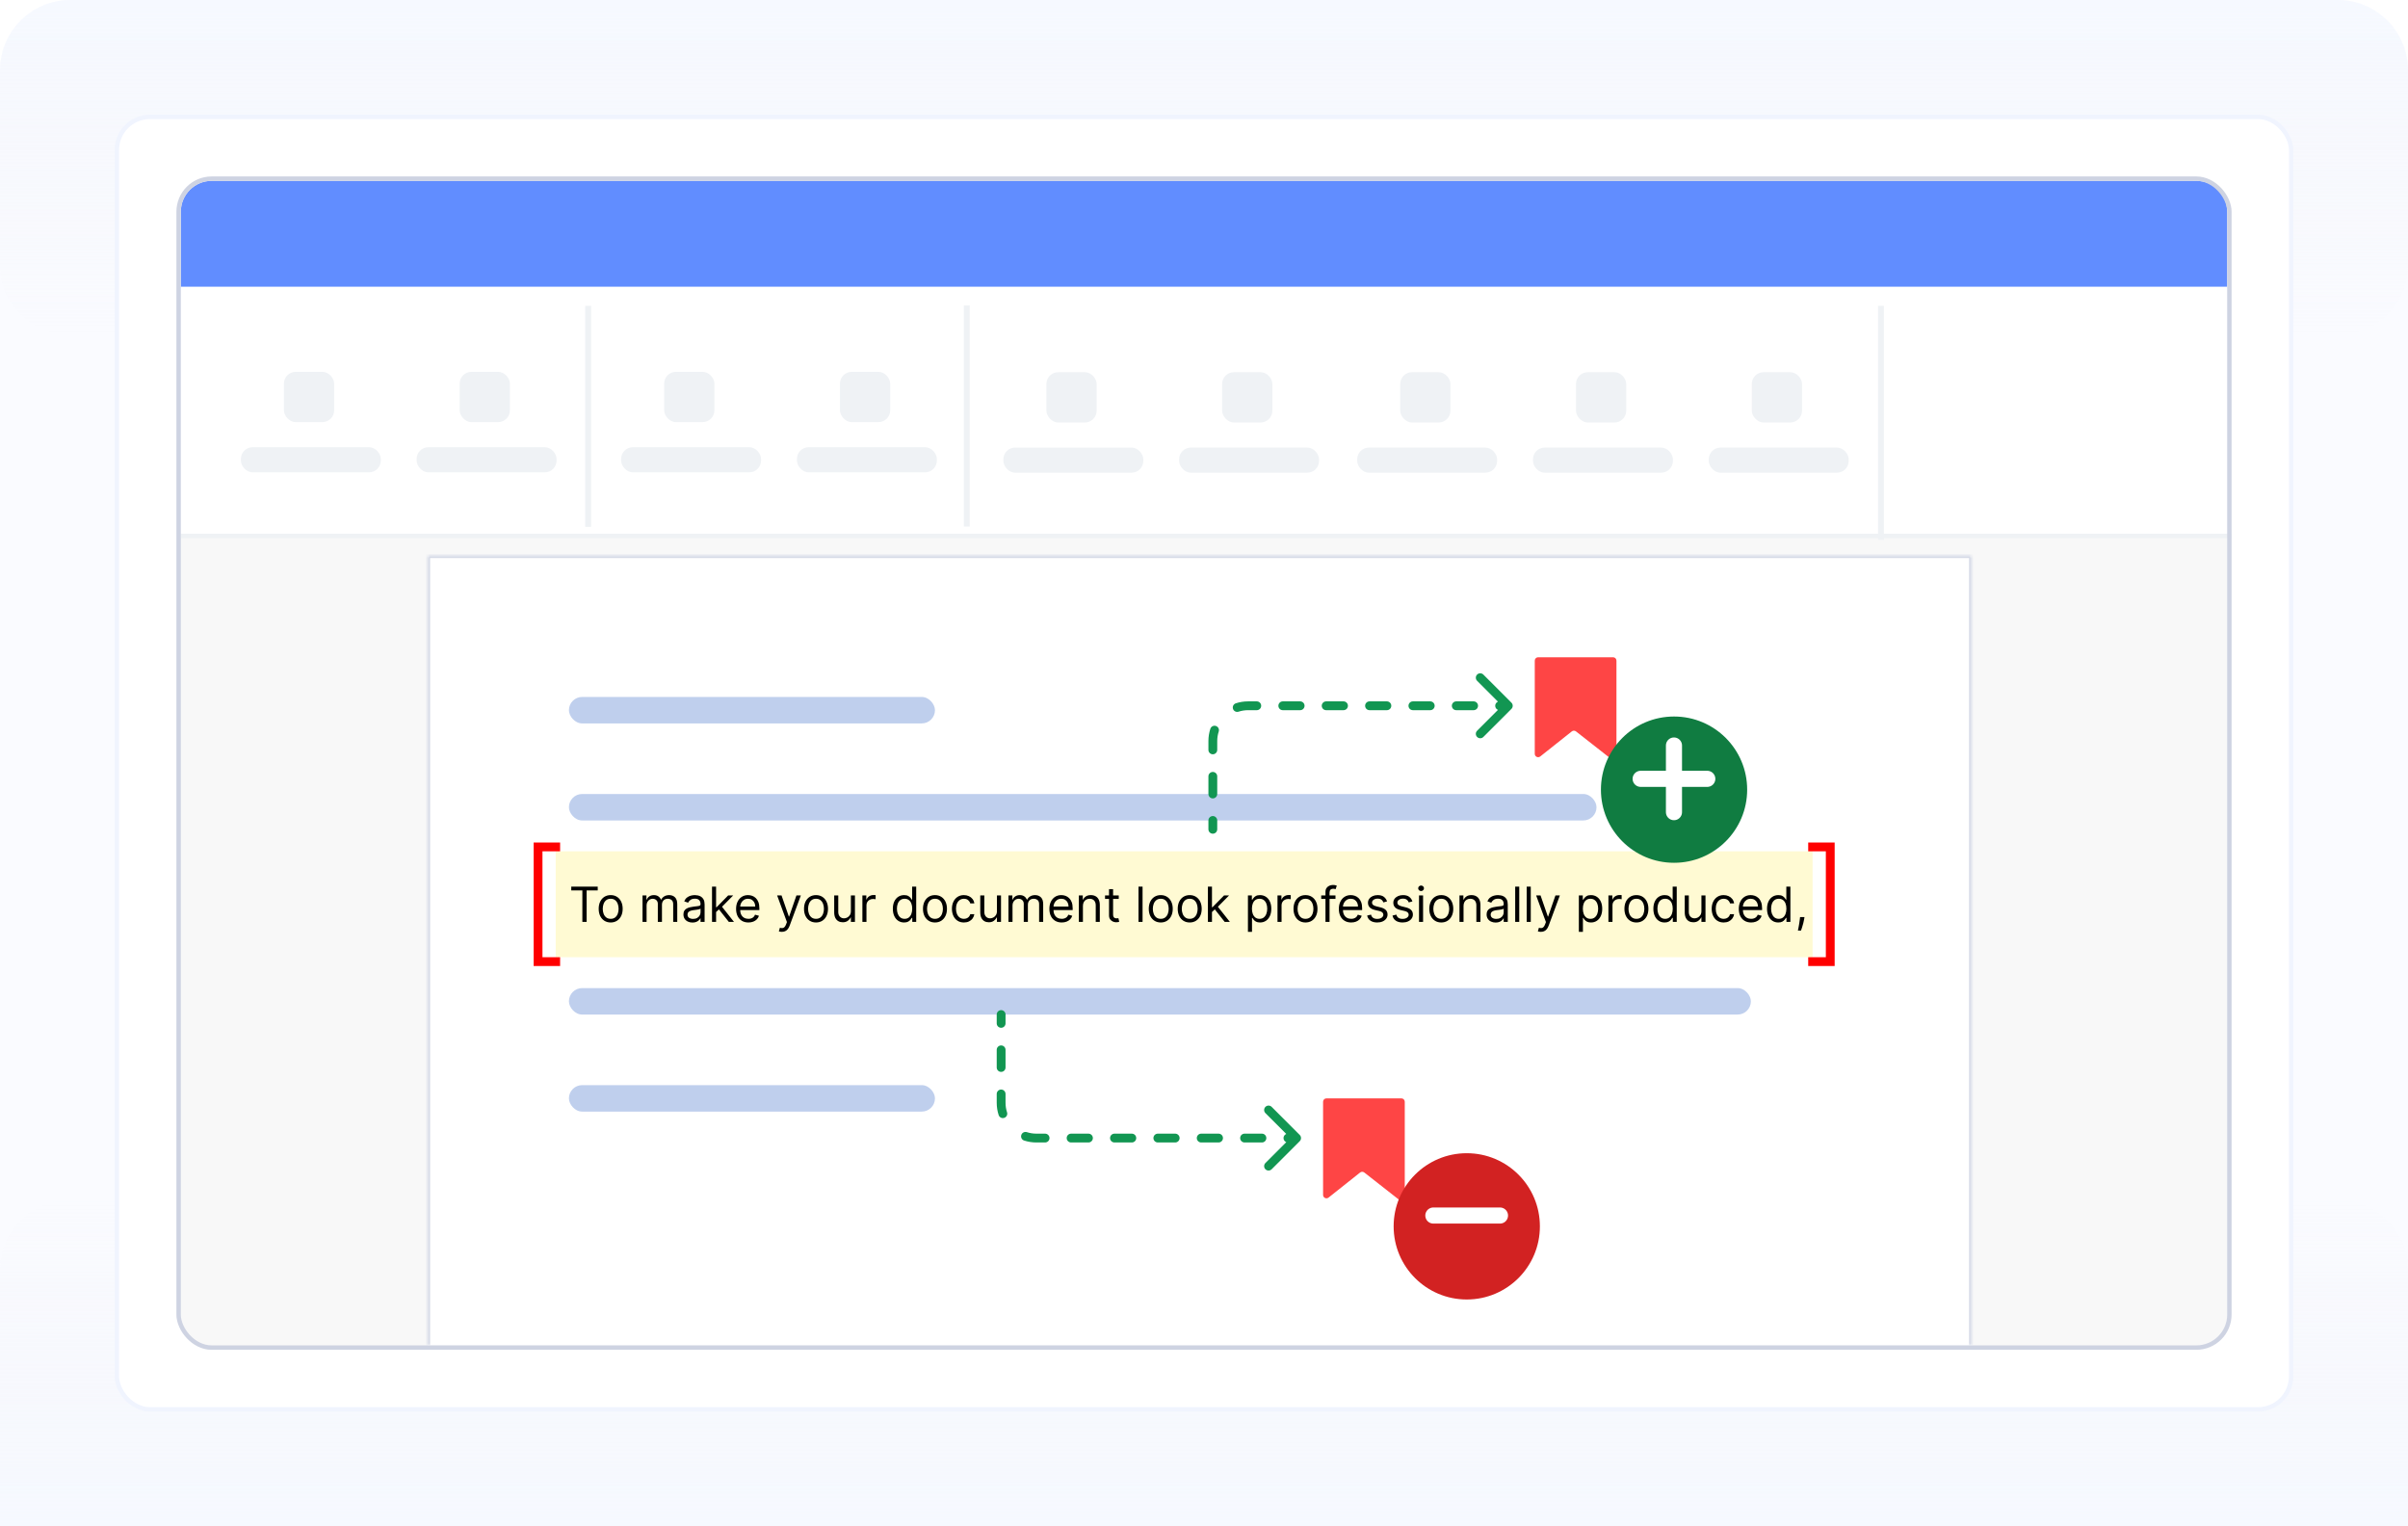 <svg width="546" height="346" viewBox="0 0 546 346" fill="none" xmlns="http://www.w3.org/2000/svg">
<g clip-path="url(#clip0_23324_6951)">
<path opacity="0.5" d="M0 16C0 7.163 7.163 0 16 0H530C538.837 0 546 7.163 546 16V346H0V16Z" fill="#F6F9FF"/>
<path d="M0 346H546V288C546 279.163 538.837 272 530 272H16C7.163 272 0 279.163 0 288V346Z" fill="url(#paint0_linear_23324_6951)"/>
<path d="M0 16C0 7.163 7.163 0 16 0H530C538.837 0 546 7.163 546 16V60C546 68.837 538.837 76 530 76H16C7.163 76 0 68.837 0 60V16Z" fill="url(#paint1_linear_23324_6951)"/>
<rect x="26.5" y="26.5" width="493" height="293" rx="7.5" fill="white" stroke="#F0F4FE"/>
<g clip-path="url(#clip1_23324_6951)">
<mask id="mask0_23324_6951" style="mask-type:alpha" maskUnits="userSpaceOnUse" x="40" y="40" width="466" height="294">
<rect x="40.936" y="40.936" width="464.129" height="291.952" fill="#F0F6C2" stroke="#DFE8AB" stroke-width="1.871"/>
</mask>
<g mask="url(#mask0_23324_6951)">
<path d="M40 49C40 44.582 43.582 41 48 41H497C501.418 41 505 44.582 505 49V298C505 302.418 501.418 306 497 306H48C43.582 306 40 302.418 40 298V49Z" fill="#F8F8F8"/>
<mask id="path-9-inside-1_23324_6951" fill="white">
<path d="M97 126H447V305H97V126Z"/>
</mask>
<path d="M97 126H447V305H97V126Z" fill="white"/>
<path d="M97 126V125.5H96.5V126H97ZM447 126H447.5V125.5H447V126ZM97 126.5H447V125.5H97V126.5ZM446.5 126V305H447.5V126H446.5ZM97.5 305V126H96.5V305H97.5Z" fill="#CED3E2" mask="url(#path-9-inside-1_23324_6951)"/>
<rect x="129" y="158" width="83" height="6" rx="3" fill="#BFCFED"/>
<rect x="129" y="180" width="233" height="6" rx="3" fill="#BFCFED"/>
<rect x="129" y="224" width="268" height="6" rx="3" fill="#BFCFED"/>
<rect x="129" y="246" width="83" height="6" rx="3" fill="#BFCFED"/>
<rect x="126" y="193" width="285" height="24" fill="#FFFAD3"/>
<path d="M127 192H122V218H127" stroke="#FF0000" stroke-width="2"/>
<path d="M410 192H415V218H410" stroke="#FF0000" stroke-width="2"/>
<path d="M129.531 201.859V201H135.531V201.859H133.016V209H132.047V201.859H129.531ZM138.469 209.125C137.927 209.125 137.452 208.996 137.043 208.738C136.637 208.48 136.319 208.12 136.09 207.656C135.863 207.193 135.75 206.651 135.75 206.031C135.75 205.406 135.863 204.861 136.09 204.395C136.319 203.928 136.637 203.566 137.043 203.309C137.452 203.051 137.927 202.922 138.469 202.922C139.01 202.922 139.484 203.051 139.891 203.309C140.299 203.566 140.617 203.928 140.844 204.395C141.073 204.861 141.188 205.406 141.188 206.031C141.188 206.651 141.073 207.193 140.844 207.656C140.617 208.12 140.299 208.48 139.891 208.738C139.484 208.996 139.01 209.125 138.469 209.125ZM138.469 208.297C138.88 208.297 139.219 208.191 139.484 207.98C139.75 207.77 139.947 207.492 140.074 207.148C140.202 206.805 140.266 206.432 140.266 206.031C140.266 205.63 140.202 205.257 140.074 204.91C139.947 204.564 139.75 204.284 139.484 204.07C139.219 203.857 138.88 203.75 138.469 203.75C138.057 203.75 137.719 203.857 137.453 204.07C137.188 204.284 136.991 204.564 136.863 204.91C136.736 205.257 136.672 205.63 136.672 206.031C136.672 206.432 136.736 206.805 136.863 207.148C136.991 207.492 137.188 207.77 137.453 207.98C137.719 208.191 138.057 208.297 138.469 208.297ZM145.688 209V203H146.579V203.937H146.657C146.782 203.617 146.984 203.368 147.263 203.191C147.541 203.012 147.876 202.922 148.267 202.922C148.662 202.922 148.992 203.012 149.255 203.191C149.521 203.368 149.728 203.617 149.876 203.937H149.938C150.092 203.628 150.323 203.382 150.63 203.199C150.937 203.014 151.306 202.922 151.735 202.922C152.272 202.922 152.711 203.09 153.052 203.426C153.393 203.759 153.563 204.279 153.563 204.984V209H152.642V204.984C152.642 204.542 152.521 204.225 152.278 204.035C152.036 203.845 151.751 203.75 151.423 203.75C151.001 203.75 150.674 203.878 150.442 204.133C150.211 204.385 150.095 204.706 150.095 205.094V209H149.157V204.891C149.157 204.549 149.047 204.275 148.825 204.066C148.604 203.855 148.319 203.75 147.97 203.75C147.73 203.75 147.506 203.814 147.298 203.941C147.092 204.069 146.925 204.246 146.798 204.473C146.673 204.697 146.61 204.956 146.61 205.25V209H145.688ZM157.015 209.141C156.634 209.141 156.289 209.069 155.979 208.926C155.67 208.78 155.424 208.57 155.241 208.297C155.059 208.021 154.968 207.687 154.968 207.297C154.968 206.953 155.035 206.674 155.171 206.461C155.306 206.245 155.487 206.076 155.714 205.953C155.94 205.831 156.19 205.74 156.464 205.68C156.74 205.617 157.017 205.568 157.296 205.531C157.66 205.484 157.956 205.449 158.183 205.426C158.412 205.4 158.578 205.357 158.683 205.297C158.789 205.237 158.843 205.133 158.843 204.984V204.953C158.843 204.568 158.737 204.268 158.526 204.055C158.318 203.841 158.002 203.734 157.577 203.734C157.137 203.734 156.792 203.831 156.542 204.023C156.292 204.216 156.116 204.422 156.015 204.641L155.14 204.328C155.296 203.964 155.504 203.68 155.765 203.477C156.028 203.271 156.314 203.128 156.624 203.047C156.937 202.964 157.244 202.922 157.546 202.922C157.739 202.922 157.96 202.945 158.21 202.992C158.463 203.036 158.706 203.129 158.94 203.27C159.177 203.41 159.374 203.622 159.53 203.906C159.687 204.19 159.765 204.57 159.765 205.047V209H158.843V208.187H158.796C158.733 208.318 158.629 208.457 158.483 208.605C158.338 208.754 158.144 208.88 157.901 208.984C157.659 209.089 157.364 209.141 157.015 209.141ZM157.155 208.312C157.52 208.312 157.827 208.241 158.077 208.098C158.33 207.954 158.52 207.77 158.647 207.543C158.778 207.316 158.843 207.078 158.843 206.828V205.984C158.804 206.031 158.718 206.074 158.585 206.113C158.455 206.15 158.304 206.182 158.132 206.211C157.963 206.237 157.797 206.26 157.636 206.281C157.477 206.299 157.348 206.315 157.249 206.328C157.009 206.359 156.785 206.41 156.577 206.48C156.371 206.548 156.205 206.651 156.077 206.789C155.952 206.924 155.89 207.109 155.89 207.344C155.89 207.664 156.008 207.906 156.245 208.07C156.485 208.232 156.788 208.312 157.155 208.312ZM162.307 206.812L162.291 205.672H162.479L165.104 203H166.244L163.447 205.828H163.369L162.307 206.812ZM161.447 209V201H162.369V209H161.447ZM165.26 209L162.916 206.031L163.572 205.391L166.432 209H165.26ZM169.699 209.125C169.121 209.125 168.622 208.997 168.203 208.742C167.786 208.484 167.465 208.125 167.238 207.664C167.014 207.201 166.902 206.661 166.902 206.047C166.902 205.432 167.014 204.891 167.238 204.422C167.465 203.951 167.78 203.583 168.184 203.32C168.59 203.055 169.064 202.922 169.605 202.922C169.918 202.922 170.227 202.974 170.531 203.078C170.836 203.182 171.113 203.352 171.363 203.586C171.613 203.818 171.813 204.125 171.961 204.508C172.109 204.891 172.184 205.362 172.184 205.922V206.312H167.559V205.516H171.246C171.246 205.177 171.178 204.875 171.043 204.609C170.91 204.344 170.72 204.134 170.473 203.98C170.228 203.827 169.939 203.75 169.605 203.75C169.238 203.75 168.921 203.841 168.652 204.023C168.387 204.203 168.182 204.437 168.039 204.727C167.896 205.016 167.824 205.326 167.824 205.656V206.188C167.824 206.641 167.902 207.025 168.059 207.34C168.217 207.652 168.438 207.891 168.719 208.055C169 208.216 169.327 208.297 169.699 208.297C169.941 208.297 170.16 208.263 170.355 208.195C170.553 208.125 170.724 208.021 170.867 207.883C171.01 207.742 171.121 207.568 171.199 207.359L172.09 207.609C171.996 207.911 171.839 208.177 171.617 208.406C171.396 208.633 171.122 208.81 170.797 208.937C170.471 209.063 170.105 209.125 169.699 209.125ZM177.273 211.25C177.117 211.25 176.978 211.237 176.855 211.211C176.733 211.188 176.648 211.164 176.602 211.141L176.836 210.328C177.06 210.385 177.258 210.406 177.43 210.391C177.602 210.375 177.754 210.298 177.887 210.16C178.022 210.025 178.146 209.805 178.258 209.5L178.43 209.031L176.211 203H177.211L178.867 207.781H178.93L180.586 203H181.586L179.039 209.875C178.924 210.185 178.783 210.441 178.613 210.645C178.444 210.85 178.247 211.003 178.023 211.102C177.802 211.201 177.552 211.25 177.273 211.25ZM185.025 209.125C184.484 209.125 184.008 208.996 183.6 208.738C183.193 208.48 182.876 208.12 182.646 207.656C182.42 207.193 182.307 206.651 182.307 206.031C182.307 205.406 182.42 204.861 182.646 204.395C182.876 203.928 183.193 203.566 183.6 203.309C184.008 203.051 184.484 202.922 185.025 202.922C185.567 202.922 186.041 203.051 186.447 203.309C186.856 203.566 187.174 203.928 187.4 204.395C187.63 204.861 187.744 205.406 187.744 206.031C187.744 206.651 187.63 207.193 187.4 207.656C187.174 208.12 186.856 208.48 186.447 208.738C186.041 208.996 185.567 209.125 185.025 209.125ZM185.025 208.297C185.437 208.297 185.775 208.191 186.041 207.98C186.307 207.77 186.503 207.492 186.631 207.148C186.758 206.805 186.822 206.432 186.822 206.031C186.822 205.63 186.758 205.257 186.631 204.91C186.503 204.564 186.307 204.284 186.041 204.07C185.775 203.857 185.437 203.75 185.025 203.75C184.614 203.75 184.275 203.857 184.01 204.07C183.744 204.284 183.548 204.564 183.42 204.91C183.292 205.257 183.229 205.63 183.229 206.031C183.229 206.432 183.292 206.805 183.42 207.148C183.548 207.492 183.744 207.77 184.01 207.98C184.275 208.191 184.614 208.297 185.025 208.297ZM192.933 206.547V203H193.854V209H192.933V207.984H192.87C192.729 208.289 192.511 208.548 192.214 208.762C191.917 208.973 191.542 209.078 191.089 209.078C190.714 209.078 190.381 208.996 190.089 208.832C189.797 208.665 189.568 208.415 189.401 208.082C189.235 207.746 189.151 207.323 189.151 206.812V203H190.073V206.75C190.073 207.187 190.196 207.536 190.44 207.797C190.688 208.057 191.003 208.187 191.386 208.187C191.615 208.187 191.848 208.129 192.085 208.012C192.325 207.895 192.525 207.715 192.687 207.473C192.851 207.23 192.933 206.922 192.933 206.547ZM195.543 209V203H196.434V203.906H196.496C196.605 203.609 196.803 203.368 197.09 203.184C197.376 202.999 197.699 202.906 198.059 202.906C198.126 202.906 198.211 202.908 198.313 202.91C198.414 202.913 198.491 202.917 198.543 202.922V203.859C198.512 203.852 198.44 203.84 198.328 203.824C198.219 203.806 198.103 203.797 197.98 203.797C197.689 203.797 197.428 203.858 197.199 203.98C196.973 204.1 196.793 204.267 196.66 204.48C196.53 204.691 196.465 204.932 196.465 205.203V209H195.543ZM204.995 209.125C204.495 209.125 204.054 208.999 203.671 208.746C203.288 208.491 202.989 208.132 202.772 207.668C202.556 207.202 202.448 206.651 202.448 206.016C202.448 205.385 202.556 204.839 202.772 204.375C202.989 203.911 203.289 203.553 203.675 203.301C204.06 203.048 204.506 202.922 205.011 202.922C205.401 202.922 205.71 202.987 205.937 203.117C206.166 203.245 206.34 203.391 206.46 203.555C206.582 203.716 206.677 203.849 206.745 203.953H206.823V201H207.745V209H206.854V208.078H206.745C206.677 208.187 206.581 208.326 206.456 208.492C206.331 208.656 206.153 208.803 205.921 208.934C205.689 209.061 205.381 209.125 204.995 209.125ZM205.12 208.297C205.49 208.297 205.802 208.201 206.058 208.008C206.313 207.812 206.507 207.543 206.64 207.199C206.772 206.853 206.839 206.453 206.839 206C206.839 205.552 206.774 205.16 206.644 204.824C206.513 204.486 206.321 204.223 206.065 204.035C205.81 203.845 205.495 203.75 205.12 203.75C204.729 203.75 204.404 203.85 204.144 204.051C203.886 204.249 203.692 204.518 203.562 204.859C203.434 205.198 203.37 205.578 203.37 206C203.37 206.427 203.435 206.815 203.565 207.164C203.698 207.51 203.894 207.786 204.151 207.992C204.412 208.195 204.735 208.297 205.12 208.297ZM211.999 209.125C211.457 209.125 210.982 208.996 210.573 208.738C210.167 208.48 209.849 208.12 209.62 207.656C209.394 207.193 209.28 206.651 209.28 206.031C209.28 205.406 209.394 204.861 209.62 204.395C209.849 203.928 210.167 203.566 210.573 203.309C210.982 203.051 211.457 202.922 211.999 202.922C212.541 202.922 213.015 203.051 213.421 203.309C213.83 203.566 214.147 203.928 214.374 204.395C214.603 204.861 214.718 205.406 214.718 206.031C214.718 206.651 214.603 207.193 214.374 207.656C214.147 208.12 213.83 208.48 213.421 208.738C213.015 208.996 212.541 209.125 211.999 209.125ZM211.999 208.297C212.41 208.297 212.749 208.191 213.015 207.98C213.28 207.77 213.477 207.492 213.604 207.148C213.732 206.805 213.796 206.432 213.796 206.031C213.796 205.63 213.732 205.257 213.604 204.91C213.477 204.564 213.28 204.284 213.015 204.07C212.749 203.857 212.41 203.75 211.999 203.75C211.588 203.75 211.249 203.857 210.983 204.07C210.718 204.284 210.521 204.564 210.394 204.91C210.266 205.257 210.202 205.63 210.202 206.031C210.202 206.432 210.266 206.805 210.394 207.148C210.521 207.492 210.718 207.77 210.983 207.98C211.249 208.191 211.588 208.297 211.999 208.297ZM218.563 209.125C218 209.125 217.516 208.992 217.109 208.727C216.703 208.461 216.391 208.095 216.172 207.629C215.953 207.163 215.844 206.63 215.844 206.031C215.844 205.422 215.956 204.884 216.18 204.418C216.406 203.949 216.721 203.583 217.125 203.32C217.531 203.055 218.005 202.922 218.547 202.922C218.969 202.922 219.349 203 219.688 203.156C220.026 203.312 220.303 203.531 220.52 203.812C220.736 204.094 220.87 204.422 220.922 204.797H220C219.93 204.523 219.773 204.281 219.531 204.07C219.292 203.857 218.969 203.75 218.563 203.75C218.203 203.75 217.888 203.844 217.617 204.031C217.349 204.216 217.139 204.478 216.988 204.816C216.84 205.152 216.766 205.547 216.766 206C216.766 206.464 216.839 206.867 216.984 207.211C217.133 207.555 217.341 207.822 217.609 208.012C217.88 208.202 218.198 208.297 218.563 208.297C218.802 208.297 219.02 208.255 219.215 208.172C219.41 208.089 219.576 207.969 219.711 207.812C219.846 207.656 219.943 207.469 220 207.25H220.922C220.87 207.604 220.741 207.923 220.535 208.207C220.332 208.488 220.063 208.712 219.727 208.879C219.393 209.043 219.005 209.125 218.563 209.125ZM226.051 206.547V203H226.973V209H226.051V207.984H225.988C225.848 208.289 225.629 208.548 225.332 208.762C225.035 208.973 224.66 209.078 224.207 209.078C223.832 209.078 223.499 208.996 223.207 208.832C222.915 208.665 222.686 208.415 222.52 208.082C222.353 207.746 222.27 207.323 222.27 206.812V203H223.191V206.75C223.191 207.187 223.314 207.536 223.559 207.797C223.806 208.057 224.121 208.187 224.504 208.187C224.733 208.187 224.966 208.129 225.203 208.012C225.443 207.895 225.643 207.715 225.805 207.473C225.969 207.23 226.051 206.922 226.051 206.547ZM228.661 209V203H229.552V203.937H229.63C229.755 203.617 229.957 203.368 230.235 203.191C230.514 203.012 230.849 202.922 231.239 202.922C231.635 202.922 231.965 203.012 232.228 203.191C232.493 203.368 232.7 203.617 232.849 203.937H232.911C233.065 203.628 233.295 203.382 233.603 203.199C233.91 203.014 234.278 202.922 234.708 202.922C235.244 202.922 235.683 203.09 236.024 203.426C236.366 203.759 236.536 204.279 236.536 204.984V209H235.614V204.984C235.614 204.542 235.493 204.225 235.251 204.035C235.009 203.845 234.724 203.75 234.396 203.75C233.974 203.75 233.647 203.878 233.415 204.133C233.183 204.385 233.067 204.706 233.067 205.094V209H232.13V204.891C232.13 204.549 232.019 204.275 231.798 204.066C231.576 203.855 231.291 203.75 230.942 203.75C230.703 203.75 230.479 203.814 230.271 203.941C230.065 204.069 229.898 204.246 229.771 204.473C229.646 204.697 229.583 204.956 229.583 205.25V209H228.661ZM240.737 209.125C240.159 209.125 239.66 208.997 239.241 208.742C238.825 208.484 238.503 208.125 238.276 207.664C238.052 207.201 237.94 206.661 237.94 206.047C237.94 205.432 238.052 204.891 238.276 204.422C238.503 203.951 238.818 203.583 239.222 203.32C239.628 203.055 240.102 202.922 240.644 202.922C240.956 202.922 241.265 202.974 241.569 203.078C241.874 203.182 242.151 203.352 242.401 203.586C242.651 203.818 242.851 204.125 242.999 204.508C243.147 204.891 243.222 205.362 243.222 205.922V206.312H238.597V205.516H242.284C242.284 205.177 242.216 204.875 242.081 204.609C241.948 204.344 241.758 204.134 241.511 203.98C241.266 203.827 240.977 203.75 240.644 203.75C240.276 203.75 239.959 203.841 239.69 204.023C239.425 204.203 239.22 204.437 239.077 204.727C238.934 205.016 238.862 205.326 238.862 205.656V206.188C238.862 206.641 238.94 207.025 239.097 207.34C239.256 207.652 239.476 207.891 239.757 208.055C240.038 208.216 240.365 208.297 240.737 208.297C240.979 208.297 241.198 208.263 241.394 208.195C241.591 208.125 241.762 208.021 241.905 207.883C242.049 207.742 242.159 207.568 242.237 207.359L243.128 207.609C243.034 207.911 242.877 208.177 242.655 208.406C242.434 208.633 242.16 208.81 241.835 208.937C241.509 209.063 241.144 209.125 240.737 209.125ZM245.546 205.391V209H244.624V203H245.515V203.937H245.593C245.733 203.633 245.947 203.388 246.233 203.203C246.52 203.016 246.89 202.922 247.343 202.922C247.749 202.922 248.104 203.005 248.409 203.172C248.714 203.336 248.951 203.586 249.12 203.922C249.289 204.255 249.374 204.677 249.374 205.188V209H248.452V205.25C248.452 204.779 248.33 204.411 248.085 204.148C247.84 203.883 247.504 203.75 247.077 203.75C246.783 203.75 246.52 203.814 246.288 203.941C246.059 204.069 245.878 204.255 245.745 204.5C245.612 204.745 245.546 205.042 245.546 205.391ZM253.668 203V203.781H250.559V203H253.668ZM251.465 201.562H252.387V207.281C252.387 207.542 252.424 207.737 252.5 207.867C252.578 207.995 252.677 208.081 252.797 208.125C252.919 208.167 253.048 208.187 253.184 208.187C253.285 208.187 253.368 208.182 253.434 208.172C253.499 208.159 253.551 208.148 253.59 208.141L253.777 208.969C253.715 208.992 253.628 209.016 253.516 209.039C253.404 209.065 253.262 209.078 253.09 209.078C252.829 209.078 252.574 209.022 252.324 208.91C252.077 208.798 251.871 208.628 251.707 208.398C251.546 208.169 251.465 207.88 251.465 207.531V201.562ZM259.07 201V209H258.148V201H259.07ZM263.196 209.125C262.655 209.125 262.179 208.996 261.771 208.738C261.364 208.48 261.047 208.12 260.817 207.656C260.591 207.193 260.478 206.651 260.478 206.031C260.478 205.406 260.591 204.861 260.817 204.395C261.047 203.928 261.364 203.566 261.771 203.309C262.179 203.051 262.655 202.922 263.196 202.922C263.738 202.922 264.212 203.051 264.618 203.309C265.027 203.566 265.345 203.928 265.571 204.395C265.8 204.861 265.915 205.406 265.915 206.031C265.915 206.651 265.8 207.193 265.571 207.656C265.345 208.12 265.027 208.48 264.618 208.738C264.212 208.996 263.738 209.125 263.196 209.125ZM263.196 208.297C263.608 208.297 263.946 208.191 264.212 207.98C264.478 207.77 264.674 207.492 264.802 207.148C264.929 206.805 264.993 206.432 264.993 206.031C264.993 205.63 264.929 205.257 264.802 204.91C264.674 204.564 264.478 204.284 264.212 204.07C263.946 203.857 263.608 203.75 263.196 203.75C262.785 203.75 262.446 203.857 262.181 204.07C261.915 204.284 261.718 204.564 261.591 204.91C261.463 205.257 261.399 205.63 261.399 206.031C261.399 206.432 261.463 206.805 261.591 207.148C261.718 207.492 261.915 207.77 262.181 207.98C262.446 208.191 262.785 208.297 263.196 208.297ZM269.76 209.125C269.218 209.125 268.743 208.996 268.334 208.738C267.928 208.48 267.61 208.12 267.381 207.656C267.154 207.193 267.041 206.651 267.041 206.031C267.041 205.406 267.154 204.861 267.381 204.395C267.61 203.928 267.928 203.566 268.334 203.309C268.743 203.051 269.218 202.922 269.76 202.922C270.301 202.922 270.775 203.051 271.182 203.309C271.59 203.566 271.908 203.928 272.135 204.395C272.364 204.861 272.479 205.406 272.479 206.031C272.479 206.651 272.364 207.193 272.135 207.656C271.908 208.12 271.59 208.48 271.182 208.738C270.775 208.996 270.301 209.125 269.76 209.125ZM269.76 208.297C270.171 208.297 270.51 208.191 270.775 207.98C271.041 207.77 271.238 207.492 271.365 207.148C271.493 206.805 271.557 206.432 271.557 206.031C271.557 205.63 271.493 205.257 271.365 204.91C271.238 204.564 271.041 204.284 270.775 204.07C270.51 203.857 270.171 203.75 269.76 203.75C269.348 203.75 269.01 203.857 268.744 204.07C268.479 204.284 268.282 204.564 268.154 204.91C268.027 205.257 267.963 205.63 267.963 206.031C267.963 206.432 268.027 206.805 268.154 207.148C268.282 207.492 268.479 207.77 268.744 207.98C269.01 208.191 269.348 208.297 269.76 208.297ZM274.745 206.812L274.729 205.672H274.917L277.542 203H278.683L275.886 205.828H275.808L274.745 206.812ZM273.886 209V201H274.808V209H273.886ZM277.698 209L275.354 206.031L276.011 205.391L278.87 209H277.698ZM282.963 211.25V203H283.854V203.953H283.963C284.031 203.849 284.124 203.716 284.244 203.555C284.367 203.391 284.541 203.245 284.768 203.117C284.997 202.987 285.307 202.922 285.697 202.922C286.202 202.922 286.648 203.048 287.033 203.301C287.419 203.553 287.719 203.911 287.936 204.375C288.152 204.839 288.26 205.385 288.26 206.016C288.26 206.651 288.152 207.202 287.936 207.668C287.719 208.132 287.42 208.491 287.037 208.746C286.654 208.999 286.213 209.125 285.713 209.125C285.327 209.125 285.019 209.061 284.787 208.934C284.555 208.803 284.377 208.656 284.252 208.492C284.127 208.326 284.031 208.187 283.963 208.078H283.885V211.25H282.963ZM283.869 206C283.869 206.453 283.936 206.853 284.068 207.199C284.201 207.543 284.395 207.812 284.65 208.008C284.906 208.201 285.218 208.297 285.588 208.297C285.973 208.297 286.295 208.195 286.553 207.992C286.813 207.786 287.008 207.51 287.139 207.164C287.271 206.815 287.338 206.427 287.338 206C287.338 205.578 287.273 205.198 287.143 204.859C287.015 204.518 286.821 204.249 286.561 204.051C286.303 203.85 285.979 203.75 285.588 203.75C285.213 203.75 284.898 203.845 284.643 204.035C284.387 204.223 284.195 204.486 284.064 204.824C283.934 205.16 283.869 205.552 283.869 206ZM289.666 209V203H290.557V203.906H290.619C290.729 203.609 290.926 203.368 291.213 203.184C291.499 202.999 291.822 202.906 292.182 202.906C292.249 202.906 292.334 202.908 292.436 202.91C292.537 202.913 292.614 202.917 292.666 202.922V203.859C292.635 203.852 292.563 203.84 292.451 203.824C292.342 203.806 292.226 203.797 292.104 203.797C291.812 203.797 291.551 203.858 291.322 203.98C291.096 204.1 290.916 204.267 290.783 204.48C290.653 204.691 290.588 204.932 290.588 205.203V209H289.666ZM296.014 209.125C295.472 209.125 294.997 208.996 294.588 208.738C294.182 208.48 293.864 208.12 293.635 207.656C293.408 207.193 293.295 206.651 293.295 206.031C293.295 205.406 293.408 204.861 293.635 204.395C293.864 203.928 294.182 203.566 294.588 203.309C294.997 203.051 295.472 202.922 296.014 202.922C296.555 202.922 297.029 203.051 297.436 203.309C297.844 203.566 298.162 203.928 298.389 204.395C298.618 204.861 298.732 205.406 298.732 206.031C298.732 206.651 298.618 207.193 298.389 207.656C298.162 208.12 297.844 208.48 297.436 208.738C297.029 208.996 296.555 209.125 296.014 209.125ZM296.014 208.297C296.425 208.297 296.764 208.191 297.029 207.98C297.295 207.77 297.492 207.492 297.619 207.148C297.747 206.805 297.811 206.432 297.811 206.031C297.811 205.63 297.747 205.257 297.619 204.91C297.492 204.564 297.295 204.284 297.029 204.07C296.764 203.857 296.425 203.75 296.014 203.75C295.602 203.75 295.264 203.857 294.998 204.07C294.732 204.284 294.536 204.564 294.408 204.91C294.281 205.257 294.217 205.63 294.217 206.031C294.217 206.432 294.281 206.805 294.408 207.148C294.536 207.492 294.732 207.77 294.998 207.98C295.264 208.191 295.602 208.297 296.014 208.297ZM302.812 203V203.781H299.577V203H302.812ZM300.546 209V202.172C300.546 201.828 300.627 201.542 300.788 201.312C300.95 201.083 301.159 200.911 301.417 200.797C301.675 200.682 301.947 200.625 302.233 200.625C302.46 200.625 302.645 200.643 302.788 200.68C302.931 200.716 303.038 200.75 303.108 200.781L302.843 201.578C302.796 201.562 302.731 201.543 302.647 201.52C302.567 201.496 302.46 201.484 302.327 201.484C302.022 201.484 301.802 201.561 301.667 201.715C301.534 201.868 301.468 202.094 301.468 202.391V209H300.546ZM306.372 209.125C305.794 209.125 305.295 208.997 304.876 208.742C304.459 208.484 304.138 208.125 303.911 207.664C303.687 207.201 303.575 206.661 303.575 206.047C303.575 205.432 303.687 204.891 303.911 204.422C304.138 203.951 304.453 203.583 304.856 203.32C305.263 203.055 305.737 202.922 306.278 202.922C306.591 202.922 306.899 202.974 307.204 203.078C307.509 203.182 307.786 203.352 308.036 203.586C308.286 203.818 308.485 204.125 308.634 204.508C308.782 204.891 308.856 205.362 308.856 205.922V206.312H304.231V205.516H307.919C307.919 205.177 307.851 204.875 307.716 204.609C307.583 204.344 307.393 204.134 307.146 203.98C306.901 203.827 306.612 203.75 306.278 203.75C305.911 203.75 305.593 203.841 305.325 204.023C305.06 204.203 304.855 204.437 304.712 204.727C304.569 205.016 304.497 205.326 304.497 205.656V206.188C304.497 206.641 304.575 207.025 304.731 207.34C304.89 207.652 305.11 207.891 305.392 208.055C305.673 208.216 306 208.297 306.372 208.297C306.614 208.297 306.833 208.263 307.028 208.195C307.226 208.125 307.397 208.021 307.54 207.883C307.683 207.742 307.794 207.568 307.872 207.359L308.763 207.609C308.669 207.911 308.511 208.177 308.29 208.406C308.069 208.633 307.795 208.81 307.47 208.937C307.144 209.063 306.778 209.125 306.372 209.125ZM314.509 204.344L313.681 204.578C313.629 204.44 313.552 204.306 313.45 204.176C313.351 204.043 313.216 203.934 313.044 203.848C312.872 203.762 312.652 203.719 312.384 203.719C312.017 203.719 311.711 203.803 311.466 203.973C311.224 204.139 311.103 204.352 311.103 204.609C311.103 204.839 311.186 205.02 311.353 205.152C311.519 205.285 311.78 205.396 312.134 205.484L313.024 205.703C313.561 205.833 313.961 206.033 314.224 206.301C314.487 206.566 314.618 206.909 314.618 207.328C314.618 207.672 314.519 207.979 314.321 208.25C314.126 208.521 313.853 208.734 313.501 208.891C313.149 209.047 312.741 209.125 312.274 209.125C311.662 209.125 311.156 208.992 310.755 208.727C310.354 208.461 310.1 208.073 309.993 207.562L310.868 207.344C310.951 207.667 311.109 207.909 311.341 208.07C311.575 208.232 311.881 208.312 312.259 208.312C312.688 208.312 313.03 208.221 313.282 208.039C313.537 207.854 313.665 207.633 313.665 207.375C313.665 207.167 313.592 206.992 313.446 206.852C313.3 206.708 313.076 206.602 312.774 206.531L311.774 206.297C311.225 206.167 310.821 205.965 310.563 205.691C310.308 205.415 310.181 205.07 310.181 204.656C310.181 204.318 310.276 204.018 310.466 203.758C310.659 203.497 310.92 203.293 311.251 203.145C311.584 202.996 311.962 202.922 312.384 202.922C312.978 202.922 313.444 203.052 313.782 203.312C314.123 203.573 314.366 203.917 314.509 204.344ZM320.256 204.344L319.428 204.578C319.376 204.44 319.299 204.306 319.197 204.176C319.098 204.043 318.963 203.934 318.791 203.848C318.619 203.762 318.399 203.719 318.131 203.719C317.764 203.719 317.458 203.803 317.213 203.973C316.971 204.139 316.85 204.352 316.85 204.609C316.85 204.839 316.933 205.02 317.1 205.152C317.266 205.285 317.527 205.396 317.881 205.484L318.771 205.703C319.308 205.833 319.708 206.033 319.971 206.301C320.234 206.566 320.365 206.909 320.365 207.328C320.365 207.672 320.266 207.979 320.068 208.25C319.873 208.521 319.6 208.734 319.248 208.891C318.896 209.047 318.488 209.125 318.021 209.125C317.41 209.125 316.903 208.992 316.502 208.727C316.101 208.461 315.847 208.073 315.74 207.562L316.615 207.344C316.699 207.667 316.856 207.909 317.088 208.07C317.322 208.232 317.628 208.312 318.006 208.312C318.436 208.312 318.777 208.221 319.029 208.039C319.285 207.854 319.412 207.633 319.412 207.375C319.412 207.167 319.339 206.992 319.193 206.852C319.048 206.708 318.824 206.602 318.521 206.531L317.521 206.297C316.972 206.167 316.568 205.965 316.311 205.691C316.055 205.415 315.928 205.07 315.928 204.656C315.928 204.318 316.023 204.018 316.213 203.758C316.406 203.497 316.667 203.293 316.998 203.145C317.331 202.996 317.709 202.922 318.131 202.922C318.725 202.922 319.191 203.052 319.529 203.312C319.87 203.573 320.113 203.917 320.256 204.344ZM321.753 209V203H322.675V209H321.753ZM322.222 202C322.042 202 321.887 201.939 321.757 201.816C321.629 201.694 321.565 201.547 321.565 201.375C321.565 201.203 321.629 201.056 321.757 200.934C321.887 200.811 322.042 200.75 322.222 200.75C322.401 200.75 322.555 200.811 322.683 200.934C322.813 201.056 322.878 201.203 322.878 201.375C322.878 201.547 322.813 201.694 322.683 201.816C322.555 201.939 322.401 202 322.222 202ZM326.801 209.125C326.259 209.125 325.784 208.996 325.375 208.738C324.969 208.48 324.651 208.12 324.422 207.656C324.195 207.193 324.082 206.651 324.082 206.031C324.082 205.406 324.195 204.861 324.422 204.395C324.651 203.928 324.969 203.566 325.375 203.309C325.784 203.051 326.259 202.922 326.801 202.922C327.342 202.922 327.816 203.051 328.223 203.309C328.632 203.566 328.949 203.928 329.176 204.395C329.405 204.861 329.52 205.406 329.52 206.031C329.52 206.651 329.405 207.193 329.176 207.656C328.949 208.12 328.632 208.48 328.223 208.738C327.816 208.996 327.342 209.125 326.801 209.125ZM326.801 208.297C327.212 208.297 327.551 208.191 327.816 207.98C328.082 207.77 328.279 207.492 328.406 207.148C328.534 206.805 328.598 206.432 328.598 206.031C328.598 205.63 328.534 205.257 328.406 204.91C328.279 204.564 328.082 204.284 327.816 204.07C327.551 203.857 327.212 203.75 326.801 203.75C326.389 203.75 326.051 203.857 325.785 204.07C325.52 204.284 325.323 204.564 325.195 204.91C325.068 205.257 325.004 205.63 325.004 206.031C325.004 206.432 325.068 206.805 325.195 207.148C325.323 207.492 325.52 207.77 325.785 207.98C326.051 208.191 326.389 208.297 326.801 208.297ZM331.849 205.391V209H330.927V203H331.817V203.937H331.896C332.036 203.633 332.25 203.388 332.536 203.203C332.823 203.016 333.192 202.922 333.646 202.922C334.052 202.922 334.407 203.005 334.712 203.172C335.017 203.336 335.254 203.586 335.423 203.922C335.592 204.255 335.677 204.677 335.677 205.188V209H334.755V205.25C334.755 204.779 334.632 204.411 334.388 204.148C334.143 203.883 333.807 203.75 333.38 203.75C333.086 203.75 332.823 203.814 332.591 203.941C332.362 204.069 332.181 204.255 332.048 204.5C331.915 204.745 331.849 205.042 331.849 205.391ZM339.127 209.141C338.747 209.141 338.402 209.069 338.092 208.926C337.782 208.78 337.536 208.57 337.354 208.297C337.171 208.021 337.08 207.687 337.08 207.297C337.08 206.953 337.148 206.674 337.283 206.461C337.419 206.245 337.6 206.076 337.826 205.953C338.053 205.831 338.303 205.74 338.576 205.68C338.852 205.617 339.13 205.568 339.408 205.531C339.773 205.484 340.068 205.449 340.295 205.426C340.524 205.4 340.691 205.357 340.795 205.297C340.902 205.237 340.955 205.133 340.955 204.984V204.953C340.955 204.568 340.85 204.268 340.639 204.055C340.43 203.841 340.114 203.734 339.689 203.734C339.249 203.734 338.904 203.831 338.654 204.023C338.404 204.216 338.229 204.422 338.127 204.641L337.252 204.328C337.408 203.964 337.617 203.68 337.877 203.477C338.14 203.271 338.426 203.128 338.736 203.047C339.049 202.964 339.356 202.922 339.658 202.922C339.851 202.922 340.072 202.945 340.322 202.992C340.575 203.036 340.818 203.129 341.053 203.27C341.29 203.41 341.486 203.622 341.643 203.906C341.799 204.19 341.877 204.57 341.877 205.047V209H340.955V208.187H340.908C340.846 208.318 340.742 208.457 340.596 208.605C340.45 208.754 340.256 208.88 340.014 208.984C339.771 209.089 339.476 209.141 339.127 209.141ZM339.268 208.312C339.632 208.312 339.939 208.241 340.189 208.098C340.442 207.954 340.632 207.77 340.76 207.543C340.89 207.316 340.955 207.078 340.955 206.828V205.984C340.916 206.031 340.83 206.074 340.697 206.113C340.567 206.15 340.416 206.182 340.244 206.211C340.075 206.237 339.91 206.26 339.748 206.281C339.589 206.299 339.46 206.315 339.361 206.328C339.122 206.359 338.898 206.41 338.689 206.48C338.484 206.548 338.317 206.651 338.189 206.789C338.064 206.924 338.002 207.109 338.002 207.344C338.002 207.664 338.12 207.906 338.357 208.07C338.597 208.232 338.9 208.312 339.268 208.312ZM344.481 201V209H343.56V201H344.481ZM347.092 201V209H346.17V201H347.092ZM349.374 211.25C349.218 211.25 349.078 211.237 348.956 211.211C348.834 211.188 348.749 211.164 348.702 211.141L348.937 210.328C349.16 210.385 349.358 210.406 349.53 210.391C349.702 210.375 349.854 210.298 349.987 210.16C350.123 210.025 350.246 209.805 350.358 209.5L350.53 209.031L348.312 203H349.312L350.968 207.781H351.03L352.687 203H353.687L351.14 209.875C351.025 210.185 350.883 210.441 350.714 210.645C350.545 210.85 350.348 211.003 350.124 211.102C349.903 211.201 349.653 211.25 349.374 211.25ZM357.997 211.25V203H358.888V203.953H358.997C359.065 203.849 359.159 203.716 359.278 203.555C359.401 203.391 359.575 203.245 359.802 203.117C360.031 202.987 360.341 202.922 360.731 202.922C361.237 202.922 361.682 203.048 362.067 203.301C362.453 203.553 362.754 203.911 362.97 204.375C363.186 204.839 363.294 205.385 363.294 206.016C363.294 206.651 363.186 207.202 362.97 207.668C362.754 208.132 362.454 208.491 362.071 208.746C361.688 208.999 361.247 209.125 360.747 209.125C360.362 209.125 360.053 209.061 359.821 208.934C359.59 208.803 359.411 208.656 359.286 208.492C359.161 208.326 359.065 208.187 358.997 208.078H358.919V211.25H357.997ZM358.903 206C358.903 206.453 358.97 206.853 359.103 207.199C359.235 207.543 359.429 207.812 359.685 208.008C359.94 208.201 360.252 208.297 360.622 208.297C361.007 208.297 361.329 208.195 361.587 207.992C361.847 207.786 362.043 207.51 362.173 207.164C362.306 206.815 362.372 206.427 362.372 206C362.372 205.578 362.307 205.198 362.177 204.859C362.049 204.518 361.855 204.249 361.595 204.051C361.337 203.85 361.013 203.75 360.622 203.75C360.247 203.75 359.932 203.845 359.677 204.035C359.422 204.223 359.229 204.486 359.099 204.824C358.968 205.16 358.903 205.552 358.903 206ZM364.7 209V203H365.591V203.906H365.653C365.763 203.609 365.961 203.368 366.247 203.184C366.534 202.999 366.856 202.906 367.216 202.906C367.284 202.906 367.368 202.908 367.47 202.91C367.571 202.913 367.648 202.917 367.7 202.922V203.859C367.669 203.852 367.597 203.84 367.485 203.824C367.376 203.806 367.26 203.797 367.138 203.797C366.846 203.797 366.586 203.858 366.356 203.98C366.13 204.1 365.95 204.267 365.817 204.48C365.687 204.691 365.622 204.932 365.622 205.203V209H364.7ZM371.048 209.125C370.506 209.125 370.031 208.996 369.622 208.738C369.216 208.48 368.898 208.12 368.669 207.656C368.442 207.193 368.329 206.651 368.329 206.031C368.329 205.406 368.442 204.861 368.669 204.395C368.898 203.928 369.216 203.566 369.622 203.309C370.031 203.051 370.506 202.922 371.048 202.922C371.59 202.922 372.063 203.051 372.47 203.309C372.879 203.566 373.196 203.928 373.423 204.395C373.652 204.861 373.767 205.406 373.767 206.031C373.767 206.651 373.652 207.193 373.423 207.656C373.196 208.12 372.879 208.48 372.47 208.738C372.063 208.996 371.59 209.125 371.048 209.125ZM371.048 208.297C371.459 208.297 371.798 208.191 372.063 207.98C372.329 207.77 372.526 207.492 372.653 207.148C372.781 206.805 372.845 206.432 372.845 206.031C372.845 205.63 372.781 205.257 372.653 204.91C372.526 204.564 372.329 204.284 372.063 204.07C371.798 203.857 371.459 203.75 371.048 203.75C370.636 203.75 370.298 203.857 370.032 204.07C369.767 204.284 369.57 204.564 369.442 204.91C369.315 205.257 369.251 205.63 369.251 206.031C369.251 206.432 369.315 206.805 369.442 207.148C369.57 207.492 369.767 207.77 370.032 207.98C370.298 208.191 370.636 208.297 371.048 208.297ZM377.439 209.125C376.939 209.125 376.498 208.999 376.115 208.746C375.732 208.491 375.433 208.132 375.217 207.668C375.001 207.202 374.893 206.651 374.893 206.016C374.893 205.385 375.001 204.839 375.217 204.375C375.433 203.911 375.734 203.553 376.119 203.301C376.505 203.048 376.95 202.922 377.455 202.922C377.846 202.922 378.154 202.987 378.381 203.117C378.61 203.245 378.785 203.391 378.904 203.555C379.027 203.716 379.122 203.849 379.189 203.953H379.268V201H380.189V209H379.299V208.078H379.189C379.122 208.187 379.025 208.326 378.9 208.492C378.775 208.656 378.597 208.803 378.365 208.934C378.133 209.061 377.825 209.125 377.439 209.125ZM377.564 208.297C377.934 208.297 378.247 208.201 378.502 208.008C378.757 207.812 378.951 207.543 379.084 207.199C379.217 206.853 379.283 206.453 379.283 206C379.283 205.552 379.218 205.16 379.088 204.824C378.958 204.486 378.765 204.223 378.51 204.035C378.255 203.845 377.939 203.75 377.564 203.75C377.174 203.75 376.848 203.85 376.588 204.051C376.33 204.249 376.136 204.518 376.006 204.859C375.878 205.198 375.814 205.578 375.814 206C375.814 206.427 375.88 206.815 376.01 207.164C376.143 207.51 376.338 207.786 376.596 207.992C376.856 208.195 377.179 208.297 377.564 208.297ZM385.787 206.547V203H386.709V209H385.787V207.984H385.725C385.584 208.289 385.365 208.548 385.068 208.762C384.771 208.973 384.396 209.078 383.943 209.078C383.568 209.078 383.235 208.996 382.943 208.832C382.652 208.665 382.423 208.415 382.256 208.082C382.089 207.746 382.006 207.323 382.006 206.812V203H382.928V206.75C382.928 207.187 383.05 207.536 383.295 207.797C383.542 208.057 383.857 208.187 384.24 208.187C384.469 208.187 384.702 208.129 384.939 208.012C385.179 207.895 385.38 207.715 385.541 207.473C385.705 207.23 385.787 206.922 385.787 206.547ZM390.835 209.125C390.272 209.125 389.788 208.992 389.382 208.727C388.976 208.461 388.663 208.095 388.444 207.629C388.226 207.163 388.116 206.63 388.116 206.031C388.116 205.422 388.228 204.884 388.452 204.418C388.679 203.949 388.994 203.583 389.397 203.32C389.804 203.055 390.278 202.922 390.819 202.922C391.241 202.922 391.621 203 391.96 203.156C392.299 203.312 392.576 203.531 392.792 203.812C393.008 204.094 393.142 204.422 393.194 204.797H392.272C392.202 204.523 392.046 204.281 391.804 204.07C391.564 203.857 391.241 203.75 390.835 203.75C390.476 203.75 390.16 203.844 389.89 204.031C389.621 204.216 389.412 204.478 389.261 204.816C389.112 205.152 389.038 205.547 389.038 206C389.038 206.464 389.111 206.867 389.257 207.211C389.405 207.555 389.614 207.822 389.882 208.012C390.153 208.202 390.47 208.297 390.835 208.297C391.075 208.297 391.292 208.255 391.487 208.172C391.683 208.089 391.848 207.969 391.983 207.812C392.119 207.656 392.215 207.469 392.272 207.25H393.194C393.142 207.604 393.013 207.923 392.808 208.207C392.604 208.488 392.335 208.712 391.999 208.879C391.666 209.043 391.278 209.125 390.835 209.125ZM397.058 209.125C396.479 209.125 395.981 208.997 395.562 208.742C395.145 208.484 394.823 208.125 394.597 207.664C394.373 207.201 394.261 206.661 394.261 206.047C394.261 205.432 394.373 204.891 394.597 204.422C394.823 203.951 395.138 203.583 395.542 203.32C395.948 203.055 396.422 202.922 396.964 202.922C397.276 202.922 397.585 202.974 397.89 203.078C398.194 203.182 398.472 203.352 398.722 203.586C398.972 203.818 399.171 204.125 399.319 204.508C399.468 204.891 399.542 205.362 399.542 205.922V206.312H394.917V205.516H398.604C398.604 205.177 398.537 204.875 398.401 204.609C398.269 204.344 398.078 204.134 397.831 203.98C397.586 203.827 397.297 203.75 396.964 203.75C396.597 203.75 396.279 203.841 396.011 204.023C395.745 204.203 395.541 204.437 395.397 204.727C395.254 205.016 395.183 205.326 395.183 205.656V206.188C395.183 206.641 395.261 207.025 395.417 207.34C395.576 207.652 395.796 207.891 396.077 208.055C396.358 208.216 396.685 208.297 397.058 208.297C397.3 208.297 397.519 208.263 397.714 208.195C397.912 208.125 398.082 208.021 398.226 207.883C398.369 207.742 398.479 207.568 398.558 207.359L399.448 207.609C399.354 207.911 399.197 208.177 398.976 208.406C398.754 208.633 398.481 208.81 398.155 208.937C397.83 209.063 397.464 209.125 397.058 209.125ZM403.21 209.125C402.71 209.125 402.269 208.999 401.886 208.746C401.503 208.491 401.203 208.132 400.987 207.668C400.771 207.202 400.663 206.651 400.663 206.016C400.663 205.385 400.771 204.839 400.987 204.375C401.203 203.911 401.504 203.553 401.89 203.301C402.275 203.048 402.72 202.922 403.226 202.922C403.616 202.922 403.925 202.987 404.151 203.117C404.381 203.245 404.555 203.391 404.675 203.555C404.797 203.716 404.892 203.849 404.96 203.953H405.038V201H405.96V209H405.069V208.078H404.96C404.892 208.187 404.796 208.326 404.671 208.492C404.546 208.656 404.368 208.803 404.136 208.934C403.904 209.061 403.595 209.125 403.21 209.125ZM403.335 208.297C403.705 208.297 404.017 208.201 404.272 208.008C404.528 207.812 404.722 207.543 404.854 207.199C404.987 206.853 405.054 206.453 405.054 206C405.054 205.552 404.989 205.16 404.858 204.824C404.728 204.486 404.535 204.223 404.28 204.035C404.025 203.845 403.71 203.75 403.335 203.75C402.944 203.75 402.619 203.85 402.358 204.051C402.101 204.249 401.907 204.518 401.776 204.859C401.649 205.198 401.585 205.578 401.585 206C401.585 206.427 401.65 206.815 401.78 207.164C401.913 207.51 402.108 207.786 402.366 207.992C402.627 208.195 402.95 208.297 403.335 208.297ZM409.151 207.906L409.089 208.328C409.045 208.625 408.977 208.943 408.886 209.281C408.797 209.62 408.705 209.939 408.608 210.238C408.512 210.538 408.433 210.776 408.37 210.953H407.667C407.701 210.786 407.745 210.566 407.8 210.293C407.854 210.02 407.909 209.714 407.964 209.375C408.021 209.039 408.068 208.695 408.104 208.344L408.151 207.906H409.151Z" fill="black"/>
<path d="M294.707 258.707C295.098 258.317 295.098 257.683 294.707 257.293L288.343 250.929C287.953 250.538 287.319 250.538 286.929 250.929C286.538 251.319 286.538 251.953 286.929 252.343L292.586 258L286.929 263.657C286.538 264.047 286.538 264.681 286.929 265.071C287.319 265.462 287.953 265.462 288.343 265.071L294.707 258.707ZM228 230C228 229.448 227.552 229 227 229C226.448 229 226 229.448 226 230H228ZM226 232C226 232.552 226.448 233 227 233C227.552 233 228 232.552 228 232H226ZM228 238C228 237.448 227.552 237 227 237C226.448 237 226 237.448 226 238H228ZM226 242C226 242.552 226.448 243 227 243C227.552 243 228 242.552 228 242H226ZM228 248C228 247.448 227.552 247 227 247C226.448 247 226 247.448 226 248H228ZM226.438 252.782C226.609 253.307 227.173 253.595 227.698 253.424C228.224 253.254 228.511 252.689 228.341 252.164L226.438 252.782ZM232.836 256.659C232.311 256.489 231.746 256.776 231.576 257.302C231.405 257.827 231.693 258.391 232.218 258.562L232.836 256.659ZM236.967 259C237.519 259 237.967 258.552 237.967 258C237.967 257.448 237.519 257 236.967 257V259ZM242.867 257C242.314 257 241.867 257.448 241.867 258C241.867 258.552 242.314 259 242.867 259V257ZM246.8 259C247.352 259 247.8 258.552 247.8 258C247.8 257.448 247.352 257 246.8 257V259ZM252.7 257C252.148 257 251.7 257.448 251.7 258C251.7 258.552 252.148 259 252.7 259V257ZM256.633 259C257.186 259 257.633 258.552 257.633 258C257.633 257.448 257.186 257 256.633 257V259ZM262.533 257C261.981 257 261.533 257.448 261.533 258C261.533 258.552 261.981 259 262.533 259V257ZM266.467 259C267.019 259 267.467 258.552 267.467 258C267.467 257.448 267.019 257 266.467 257V259ZM272.367 257C271.814 257 271.367 257.448 271.367 258C271.367 258.552 271.814 259 272.367 259V257ZM276.3 259C276.852 259 277.3 258.552 277.3 258C277.3 257.448 276.852 257 276.3 257V259ZM282.2 257C281.648 257 281.2 257.448 281.2 258C281.2 258.552 281.648 259 282.2 259V257ZM286.133 259C286.686 259 287.133 258.552 287.133 258C287.133 257.448 286.686 257 286.133 257V259ZM292.033 257C291.481 257 291.033 257.448 291.033 258C291.033 258.552 291.481 259 292.033 259V257ZM226 230V232H228V230H226ZM226 238V242H228V238H226ZM226 248V250H228V248H226ZM226 250C226 250.969 226.154 251.905 226.438 252.782L228.341 252.164C228.12 251.484 228 250.757 228 250H226ZM232.218 258.562C233.095 258.846 234.031 259 235 259V257C234.243 257 233.516 256.88 232.836 256.659L232.218 258.562ZM235 259H236.967V257H235V259ZM242.867 259H246.8V257H242.867V259ZM252.7 259H256.633V257H252.7V259ZM262.533 259H266.467V257H262.533V259ZM272.367 259H276.3V257H272.367V259ZM282.2 259H286.133V257H282.2V259ZM292.033 259H294V257H292.033V259Z" fill="#129652"/>
<path d="M300 270.892V249.766C300 249.343 300.343 249 300.766 249H317.756C318.179 249 318.522 249.343 318.522 249.766V271.426C318.522 272.065 317.786 272.423 317.283 272.029L309.345 265.808C309.066 265.589 308.674 265.59 308.396 265.811L301.242 271.492C300.74 271.89 300 271.533 300 270.892Z" fill="#FE4545"/>
<g filter="url(#filter0_d_23324_6951)">
<ellipse cx="332.58" cy="275.58" rx="16.58" ry="16.58" fill="#D22222"/>
</g>
<path d="M340.113 275.562L325.003 275.562" stroke="white" stroke-width="3.651" stroke-linecap="round"/>
<path d="M342.707 159.293C343.098 159.683 343.098 160.317 342.707 160.707L336.343 167.071C335.953 167.462 335.319 167.462 334.929 167.071C334.538 166.681 334.538 166.047 334.929 165.657L340.586 160L334.929 154.343C334.538 153.953 334.538 153.319 334.929 152.929C335.319 152.538 335.953 152.538 336.343 152.929L342.707 159.293ZM276 188C276 188.552 275.552 189 275 189C274.448 189 274 188.552 274 188H276ZM274 186C274 185.448 274.448 185 275 185C275.552 185 276 185.448 276 186H274ZM276 180C276 180.552 275.552 181 275 181C274.448 181 274 180.552 274 180H276ZM274 176C274 175.448 274.448 175 275 175C275.552 175 276 175.448 276 176H274ZM276 170C276 170.552 275.552 171 275 171C274.448 171 274 170.552 274 170H276ZM274.438 165.218C274.609 164.693 275.173 164.405 275.698 164.576C276.224 164.746 276.511 165.311 276.341 165.836L274.438 165.218ZM280.836 161.341C280.311 161.511 279.746 161.224 279.576 160.698C279.405 160.173 279.693 159.609 280.218 159.438L280.836 161.341ZM284.967 159C285.519 159 285.967 159.448 285.967 160C285.967 160.552 285.519 161 284.967 161V159ZM290.867 161C290.314 161 289.867 160.552 289.867 160C289.867 159.448 290.314 159 290.867 159V161ZM294.8 159C295.352 159 295.8 159.448 295.8 160C295.8 160.552 295.352 161 294.8 161V159ZM300.7 161C300.148 161 299.7 160.552 299.7 160C299.7 159.448 300.148 159 300.7 159V161ZM304.633 159C305.186 159 305.633 159.448 305.633 160C305.633 160.552 305.186 161 304.633 161V159ZM310.533 161C309.981 161 309.533 160.552 309.533 160C309.533 159.448 309.981 159 310.533 159V161ZM314.467 159C315.019 159 315.467 159.448 315.467 160C315.467 160.552 315.019 161 314.467 161V159ZM320.367 161C319.814 161 319.367 160.552 319.367 160C319.367 159.448 319.814 159 320.367 159V161ZM324.3 159C324.852 159 325.3 159.448 325.3 160C325.3 160.552 324.852 161 324.3 161V159ZM330.2 161C329.648 161 329.2 160.552 329.2 160C329.2 159.448 329.648 159 330.2 159V161ZM334.133 159C334.686 159 335.133 159.448 335.133 160C335.133 160.552 334.686 161 334.133 161V159ZM340.033 161C339.481 161 339.033 160.552 339.033 160C339.033 159.448 339.481 159 340.033 159V161ZM274 188V186H276V188H274ZM274 180V176H276V180H274ZM274 170V168H276V170H274ZM274 168C274 167.031 274.154 166.095 274.438 165.218L276.341 165.836C276.12 166.516 276 167.243 276 168H274ZM280.218 159.438C281.095 159.154 282.031 159 283 159V161C282.243 161 281.516 161.12 280.836 161.341L280.218 159.438ZM283 159H284.967V161H283V159ZM290.867 159H294.8V161H290.867V159ZM300.7 159H304.633V161H300.7V159ZM310.533 159H314.467V161H310.533V159ZM320.367 159H324.3V161H320.367V159ZM330.2 159H334.133V161H330.2V159ZM340.033 159H342V161H340.033V159Z" fill="#129652"/>
<path d="M348 170.892V149.766C348 149.343 348.343 149 348.766 149H365.756C366.179 149 366.522 149.343 366.522 149.766V171.426C366.522 172.065 365.786 172.423 365.283 172.029L357.345 165.808C357.066 165.589 356.674 165.59 356.396 165.811L349.242 171.492C348.74 171.89 348 171.533 348 170.892Z" fill="#FE4545"/>
<g filter="url(#filter1_d_23324_6951)">
<ellipse cx="379.58" cy="176.58" rx="16.58" ry="16.58" fill="#107C41"/>
</g>
<path d="M379.562 169.006L379.562 184.117" stroke="white" stroke-width="3.651" stroke-linecap="round"/>
<path d="M387.117 176.562L372.007 176.562" stroke="white" stroke-width="3.651" stroke-linecap="round"/>
<path d="M40 48C40 44.134 43.134 41 47 41H498C501.866 41 505 44.134 505 48V121H40V48Z" fill="white"/>
<path d="M41 48C41 44.134 44.134 41 48 41H498C501.866 41 505 44.134 505 48V65H41V48Z" fill="#618DFF"/>
<path d="M133.359 69.331V119.44" stroke="#EFF2F5" stroke-width="1.33"/>
<path d="M219.215 69.249V119.357" stroke="#EFF2F5" stroke-width="1.33"/>
<path d="M426.498 69.331V122.387" stroke="#EFF2F5" stroke-width="1.33"/>
<rect x="64.379" y="84.298" width="11.388" height="11.388" rx="2.659" fill="#EFF2F5"/>
<rect x="54.623" y="101.379" width="31.724" height="5.694" rx="2.659" fill="#EFF2F5"/>
<rect x="237.27" y="84.381" width="11.388" height="11.388" rx="2.659" fill="#EFF2F5"/>
<rect x="227.512" y="101.462" width="31.724" height="5.694" rx="2.659" fill="#EFF2F5"/>
<rect x="150.596" y="84.298" width="11.388" height="11.388" rx="2.659" fill="#EFF2F5"/>
<rect x="140.838" y="101.379" width="31.724" height="5.694" rx="2.659" fill="#EFF2F5"/>
<rect x="317.492" y="84.38" width="11.388" height="11.388" rx="2.659" fill="#EFF2F5"/>
<rect x="307.734" y="101.461" width="31.724" height="5.694" rx="2.659" fill="#EFF2F5"/>
<rect x="104.23" y="84.299" width="11.388" height="11.388" rx="2.659" fill="#EFF2F5"/>
<rect x="94.473" y="101.38" width="31.724" height="5.694" rx="2.659" fill="#EFF2F5"/>
<rect x="277.115" y="84.38" width="11.388" height="11.388" rx="2.659" fill="#EFF2F5"/>
<rect x="267.359" y="101.461" width="31.724" height="5.694" rx="2.659" fill="#EFF2F5"/>
<rect x="190.461" y="84.298" width="11.388" height="11.388" rx="2.659" fill="#EFF2F5"/>
<rect x="180.703" y="101.379" width="31.724" height="5.694" rx="2.659" fill="#EFF2F5"/>
<rect x="357.352" y="84.38" width="11.388" height="11.388" rx="2.659" fill="#EFF2F5"/>
<rect x="347.594" y="101.461" width="31.724" height="5.694" rx="2.659" fill="#EFF2F5"/>
<rect x="397.211" y="84.38" width="11.388" height="11.388" rx="2.659" fill="#EFF2F5"/>
<rect x="387.455" y="101.461" width="31.724" height="5.694" rx="2.659" fill="#EFF2F5"/>
<path fill-rule="evenodd" clip-rule="evenodd" d="M41 122V121H630.038V122H41Z" fill="#EFF2F5"/>
</g>
</g>
<rect x="40.5" y="40.5" width="465" height="265" rx="7.5" stroke="#CED3E2"/>
<rect x="390" y="275" width="4" height="1" fill="white"/>
</g>
<defs>
<filter id="filter0_d_23324_6951" x="313.566" y="259" width="38.029" height="38.029" filterUnits="userSpaceOnUse" color-interpolation-filters="sRGB">
<feFlood flood-opacity="0" result="BackgroundImageFix"/>
<feColorMatrix in="SourceAlpha" type="matrix" values="0 0 0 0 0 0 0 0 0 0 0 0 0 0 0 0 0 0 127 0" result="hardAlpha"/>
<feOffset dy="2.434"/>
<feGaussianBlur stdDeviation="1.217"/>
<feComposite in2="hardAlpha" operator="out"/>
<feColorMatrix type="matrix" values="0 0 0 0 0 0 0 0 0 0 0 0 0 0 0 0 0 0 0.12 0"/>
<feBlend mode="normal" in2="BackgroundImageFix" result="effect1_dropShadow_23324_6951"/>
<feBlend mode="normal" in="SourceGraphic" in2="effect1_dropShadow_23324_6951" result="shape"/>
</filter>
<filter id="filter1_d_23324_6951" x="360.566" y="160" width="38.029" height="38.029" filterUnits="userSpaceOnUse" color-interpolation-filters="sRGB">
<feFlood flood-opacity="0" result="BackgroundImageFix"/>
<feColorMatrix in="SourceAlpha" type="matrix" values="0 0 0 0 0 0 0 0 0 0 0 0 0 0 0 0 0 0 127 0" result="hardAlpha"/>
<feOffset dy="2.434"/>
<feGaussianBlur stdDeviation="1.217"/>
<feComposite in2="hardAlpha" operator="out"/>
<feColorMatrix type="matrix" values="0 0 0 0 0 0 0 0 0 0 0 0 0 0 0 0 0 0 0.12 0"/>
<feBlend mode="normal" in2="BackgroundImageFix" result="effect1_dropShadow_23324_6951"/>
<feBlend mode="normal" in="SourceGraphic" in2="effect1_dropShadow_23324_6951" result="shape"/>
</filter>
<linearGradient id="paint0_linear_23324_6951" x1="252.16" y1="346" x2="252.16" y2="272" gradientUnits="userSpaceOnUse">
<stop stop-color="#F6F9FF"/>
<stop offset="1" stop-color="#F3F4F8" stop-opacity="0"/>
</linearGradient>
<linearGradient id="paint1_linear_23324_6951" x1="252.16" y1="0" x2="252.16" y2="76" gradientUnits="userSpaceOnUse">
<stop stop-color="#F6F9FF"/>
<stop offset="1" stop-color="#F3F4F8" stop-opacity="0"/>
</linearGradient>
<clipPath id="clip0_23324_6951">
<rect width="546" height="346" fill="white"/>
</clipPath>
<clipPath id="clip1_23324_6951">
<rect x="40" y="40" width="466" height="266" rx="8" fill="white"/>
</clipPath>
</defs>
</svg>

